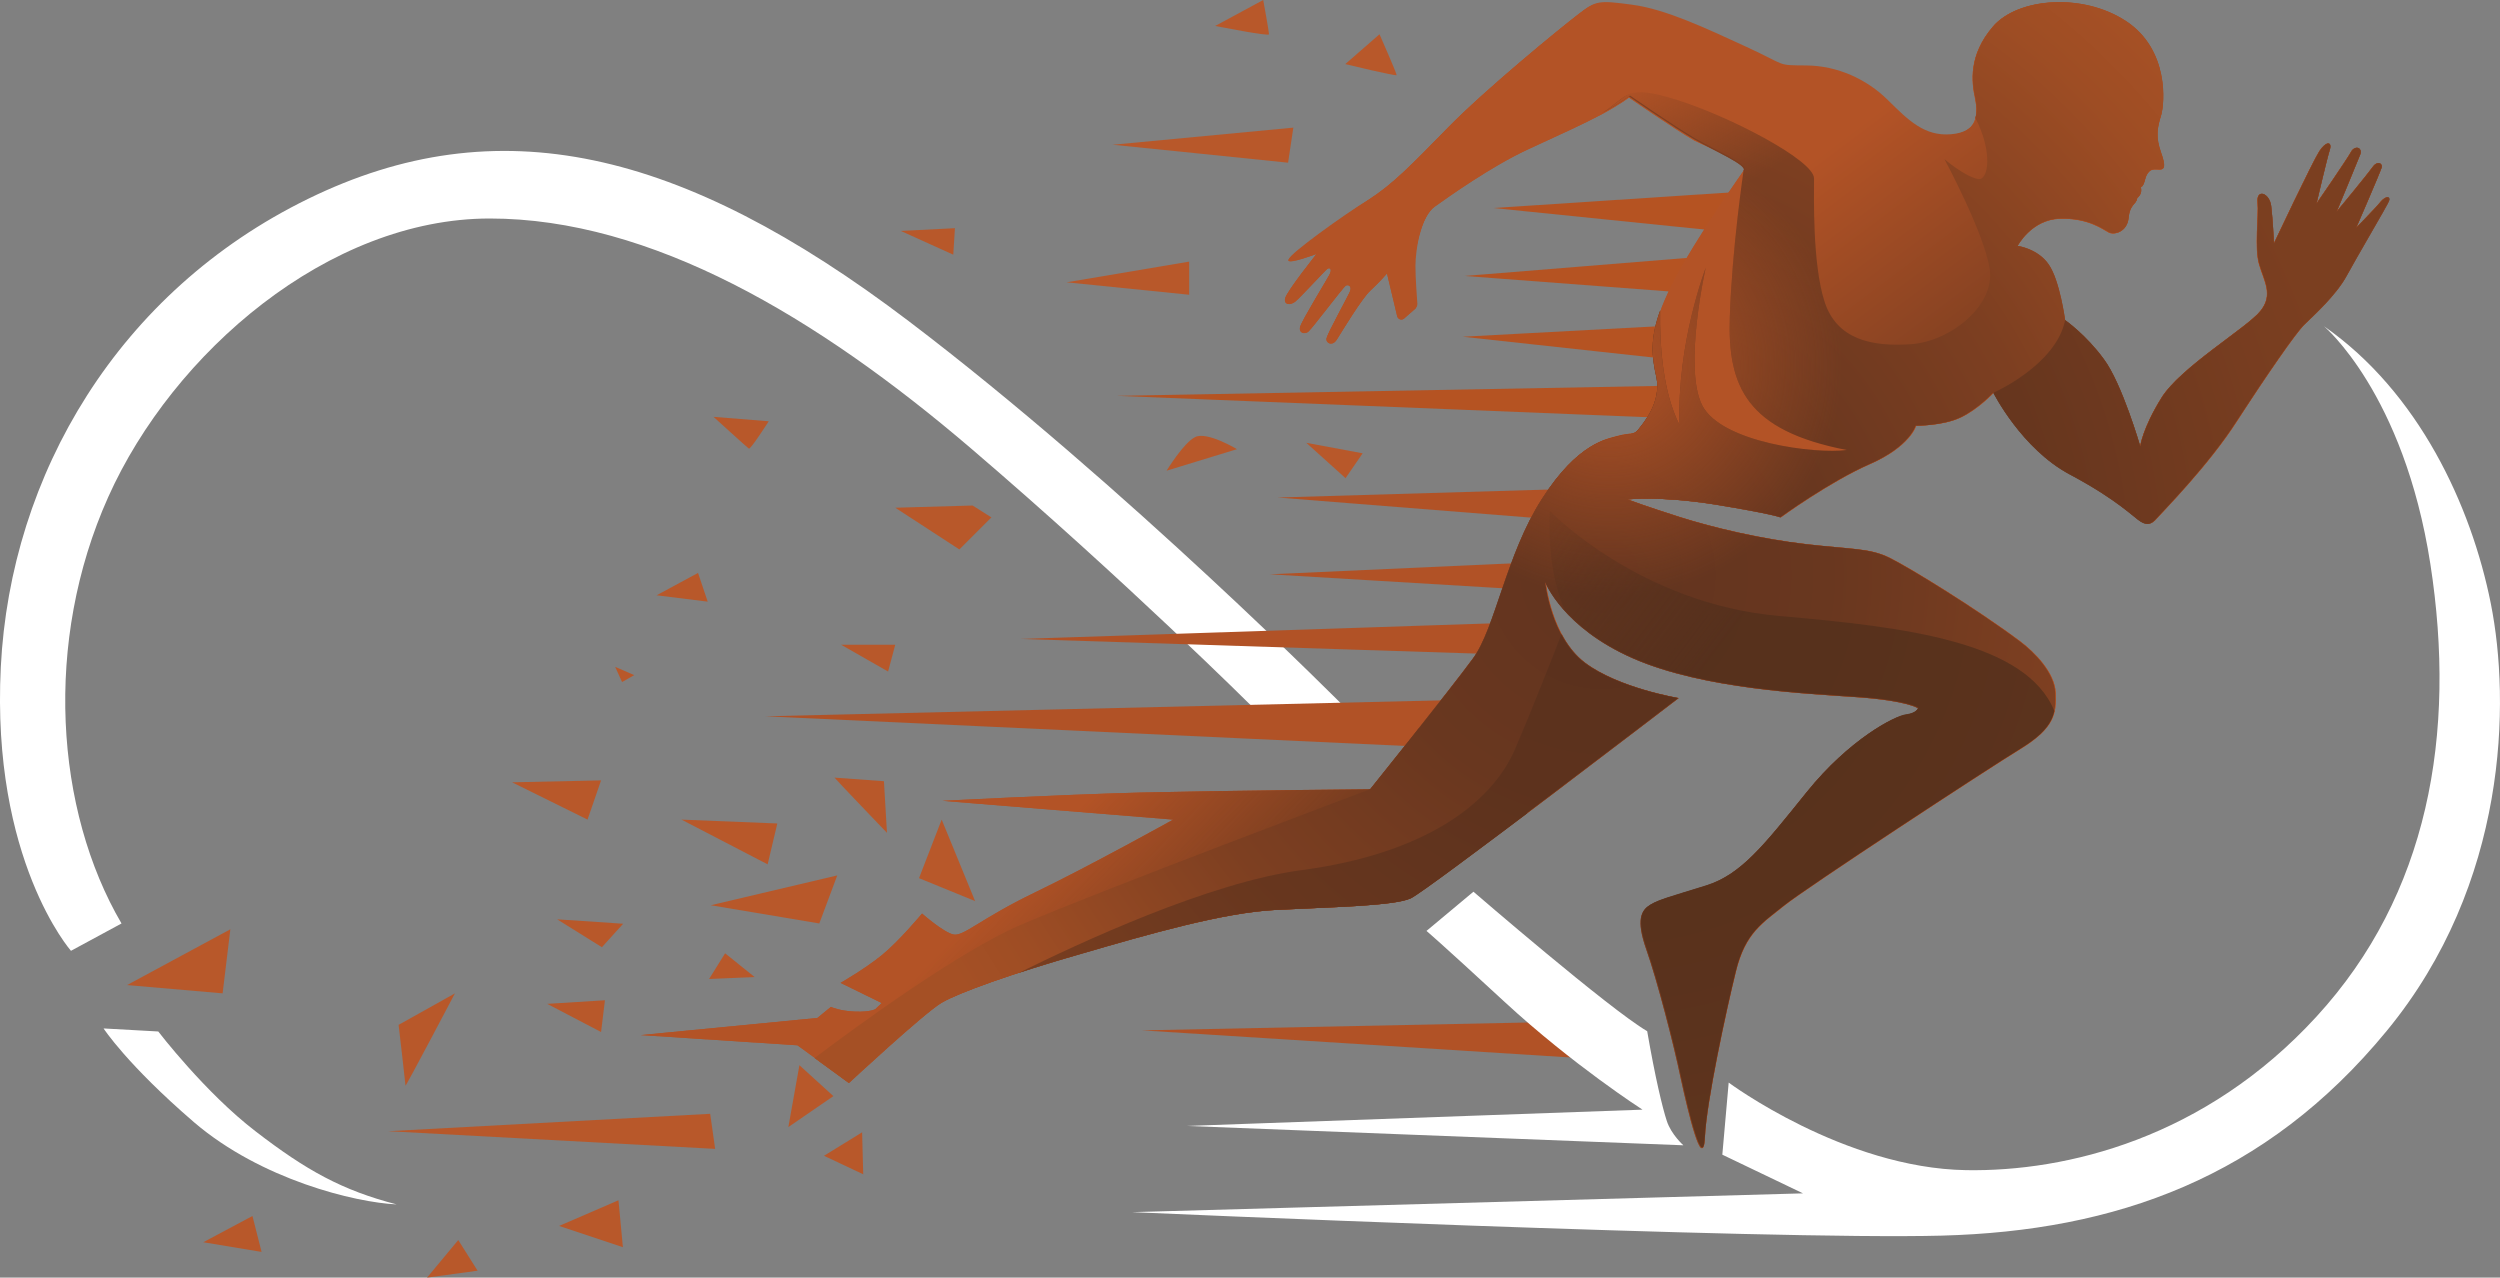 <?xml version="1.0" encoding="UTF-8"?>
<svg id="Livello_2" data-name="Livello 2" xmlns="http://www.w3.org/2000/svg" xmlns:xlink="http://www.w3.org/1999/xlink" viewBox="0 0 905.01 462.5">
  <rect x="0" y="0" width="905.01" height="462.5" fill="#808080" stroke="none"/>
  <defs>
    <style>
      .cls-1 {
        fill: #b8582a;
      }

      .cls-2 {
        fill: #b55322;
      }

      .cls-3 {
        fill: url(#Sfumatura_senza_nome_6);
      }

      .cls-3, .cls-4 {
        opacity: .8;
      }

      .cls-3, .cls-4, .cls-5 {
        isolation: isolate;
      }

      .cls-6 {
        fill: #b15226;
      }

      .cls-7 {
        fill: #b35326;
      }

      .cls-8 {
        fill: #fff;
      }

      .cls-4 {
        fill: url(#Sfumatura_senza_nome_6-2);
      }

      .cls-9 {
        fill: url(#Sfumatura_senza_nome);
      }

      .cls-5 {
        fill: #522f1c;
        opacity: .5;
      }

      .cls-10 {
        fill: url(#Sfumatura_senza_nome_7);
      }

      .cls-11 {
        fill: url(#Sfumatura_senza_nome_5);
      }

      .cls-12 {
        fill: url(#Sfumatura_senza_nome_3);
      }

      .cls-13 {
        fill: url(#Sfumatura_senza_nome_4);
      }
    </style>
    <radialGradient id="Sfumatura_senza_nome" data-name="Sfumatura senza nome" cx="579.81" cy="489.48" fx="579.81" fy="489.48" r="249.21" gradientTransform="translate(0 697.69) scale(1 -1)" gradientUnits="userSpaceOnUse">
      <stop offset="0" stop-color="#62341f"/>
      <stop offset="1" stop-color="#a55025"/>
    </radialGradient>
    <linearGradient id="Sfumatura_senza_nome_6" data-name="Sfumatura senza nome 6" x1="436.79" y1="320.39" x2="370.59" y2="384.29" gradientTransform="translate(0 697.69) scale(1 -1)" gradientUnits="userSpaceOnUse">
      <stop offset="0" stop-color="#522f1c"/>
      <stop offset="1" stop-color="#522f1c" stop-opacity="0"/>
    </linearGradient>
    <linearGradient id="Sfumatura_senza_nome_3" data-name="Sfumatura senza nome 3" x1="611.72" y1="606.41" x2="672.92" y2="524.81" gradientTransform="translate(0 697.69) scale(1 -1)" gradientUnits="userSpaceOnUse">
      <stop offset="0" stop-color="#b35326"/>
      <stop offset="1" stop-color="#7b3e21"/>
    </linearGradient>
    <radialGradient id="Sfumatura_senza_nome_4" data-name="Sfumatura senza nome 4" cx="579.81" cy="489.48" fx="579.81" fy="489.48" r="274.95" gradientTransform="translate(0 697.69) scale(1 -1)" gradientUnits="userSpaceOnUse">
      <stop offset="0" stop-color="#62341f"/>
      <stop offset=".3" stop-color="#69371f"/>
      <stop offset=".6" stop-color="#7d3f21"/>
      <stop offset=".9" stop-color="#9e4d24"/>
      <stop offset="1" stop-color="#a55025"/>
    </radialGradient>
    <radialGradient id="Sfumatura_senza_nome_5" data-name="Sfumatura senza nome 5" cx="582.89" cy="565.49" fx="582.89" fy="565.49" r="83.9" gradientTransform="translate(0 697.69) scale(1 -1)" gradientUnits="userSpaceOnUse">
      <stop offset="0" stop-color="#b35326"/>
      <stop offset=".5" stop-color="#b35326" stop-opacity=".5"/>
      <stop offset="1" stop-color="#b35326" stop-opacity="0"/>
    </radialGradient>
    <linearGradient id="Sfumatura_senza_nome_6-2" data-name="Sfumatura senza nome 6" x1="595.49" y1="427.79" x2="522.89" y2="482.69" xlink:href="#Sfumatura_senza_nome_6"/>
    <linearGradient id="Sfumatura_senza_nome_7" data-name="Sfumatura senza nome 7" x1="559.15" y1="653.66" x2="587.95" y2="605.16" gradientTransform="translate(0 697.69) scale(1 -1)" gradientUnits="userSpaceOnUse">
      <stop offset="0" stop-color="#b35326"/>
      <stop offset=".5" stop-color="#b35326" stop-opacity=".5"/>
      <stop offset="1" stop-color="#b35326" stop-opacity="0"/>
    </linearGradient>
  </defs>
  <g id="Layer_1" data-name="Layer 1">
    <g>
      <polyline class="cls-6" points="555.39 370.1 413.39 373 584.09 383.8"/>
      <path class="cls-8" d="M533.39,322.8s49.2,42.5,62.9,50.5c2.9,16.8,5.5,27.6,7.1,32.5s6,8.8,6,8.8l-179.7-7,164.9-5.9s-25.2-16.2-49.8-38.9c-24.6-22.7-28.4-25.8-28.4-25.8l17-14.2h0Z"/>
      <path class="cls-8" d="M453.59,256.1s-46-45.8-102-93.7-116-83.3-174.3-83.3S62.69,127.5,39.19,179.9s-19.2,113.4,4.8,154.4l-18.3,9.9S-3.21,311.3.29,241.5,42.99,105.5,111.49,72s134.9-18.4,217.4,44.2c78.3,59.4,158.9,140.8,158.9,140.8l-34.2-.9h0Z"/>
      <path class="cls-6" d="M509.99,270.1l-232.9-10.8,249.8-5.9,10.7-16.7-168.2-5.4,175.1-5.8,1.9-12.4-86.7-5.2,92.7-4.2,3.3-16.2-93.2-7.4,108.6-3.2s-19.4,33.2-21.2,39.2-7.7,23.9-11.4,28.5-9.2,12.6-11.5,15.1-15.4,13.6-15.4,13.6l-.9-2.8"/>
      <path class="cls-2" d="M598.19,151.1l-193.9-7.8,201.8-3.7-6-10-70.6-7.7,74.5-4,1.5-12.3-75.3-5.7,81.3-6.6,11.6-6-4.1-4-78.4-8,88.1-5.8s-.4,13.8-1.3,15.6c-1,1.8-7.7,12.5-8.6,14.2s-6.2,22.5-6.9,28.1-2.9,16.6-3.5,18-2.8,4.5-3.2,4.8-7,.9-7,.9h0Z"/>
      <polygon class="cls-1" points="386.09 102.2 430.49 106.7 430.49 94.7 386.09 102.2"/>
      <polygon class="cls-1" points="326.09 83.6 345.09 92.2 345.69 82.6 326.09 83.6"/>
      <path class="cls-1" d="M402.79,52.4c.4,0,63.5,6.5,63.5,6.5l1.9-12.7-65.4,6.2Z"/>
      <path class="cls-1" d="M486.99,23.2s18.5,4.5,18.6,4-6.2-14.8-6.2-14.8l-12.4,10.8h0Z"/>
      <path class="cls-1" d="M439.89,9.4c.3,0,19.5,3.9,19.5,3s-2.1-12.4-2.1-12.4l-17.4,9.4h0Z"/>
      <path class="cls-1" d="M422.29,170.4l25.5-7.8s-10.8-6.5-15.1-4.4-10.4,12.3-10.4,12.2h0Z"/>
      <polygon class="cls-1" points="472.89 160.3 487.09 173.1 493.29 164.1 472.89 160.3"/>
      <polygon class="cls-1" points="257.09 403.2 140.49 409.5 258.89 415.9 257.09 403.2"/>
      <path class="cls-1" d="M289.39,385.6c0,.2-4,22.4-4,22.4l16.3-11.2-12.3-11.2h0Z"/>
      <polygon class="cls-1" points="312.09 409.9 298.29 418.4 312.49 425.1 312.09 409.9"/>
      <polygon class="cls-1" points="262.49 345.1 256.69 354.4 273.19 353.7 262.49 345.1"/>
      <polygon class="cls-1" points="225.59 334.4 217.89 342.9 201.69 332.8 225.59 334.4"/>
      <polygon class="cls-1" points="218.99 362.1 217.59 373.6 198.09 363.4 218.99 362.1"/>
      <path class="cls-1" d="M164.69,359.6s-17.9,34-17.9,33.4-2.5-22-2.5-22l20.4-11.4h0Z"/>
      <polygon class="cls-1" points="257.29 327.7 296.59 334.3 303.09 316.9 257.29 327.7"/>
      <polygon class="cls-1" points="277.89 312.9 281.39 298.1 246.69 296.7 277.89 312.9"/>
      <polygon class="cls-1" points="217.59 282.5 212.69 296.7 185.39 283.2 217.59 282.5"/>
      <path class="cls-1" d="M302.09,281.5c.3.5,19,20,19,20l-1.1-18.7-17.9-1.3h0Z"/>
      <polygon class="cls-1" points="340.89 296.7 332.69 317.9 352.99 326.2 340.89 296.7"/>
      <polygon class="cls-1" points="223.89 434.5 225.49 451.5 202.39 443.8 223.89 434.5"/>
      <polygon class="cls-1" points="165.89 448.9 172.89 460 154.59 462.5 165.89 448.9"/>
      <polygon class="cls-1" points="91.39 440.2 94.69 453.2 73.59 449.7 91.39 440.2"/>
      <polygon class="cls-1" points="45.99 356.6 80.59 359.6 83.39 336.4 45.99 356.6"/>
      <polygon class="cls-1" points="324.09 233.4 321.49 243.1 304.49 233.4 324.09 233.4"/>
      <polygon class="cls-1" points="252.69 207.4 256.19 217.8 237.69 215.5 252.69 207.4"/>
      <polygon class="cls-1" points="222.69 241.4 229.59 244.4 225.19 246.9 222.69 241.4"/>
      <polygon class="cls-1" points="324.09 183.8 347.29 198.9 358.89 187.3 352.09 183 324.09 183.8"/>
      <path class="cls-1" d="M278.29,152.5s-6.6,10.3-7.2,9.9-12.8-11.5-12.8-11.5l20,1.6h0Z"/>
      <path class="cls-8" d="M625.79,391.9l-2.3,26.1,29.2,14-242.9,6.8s230.5,10.2,293.2,8.5,117.2-20.8,161-74.1c43.9-53.3,44.8-119.1,37.7-154.7s-26.2-76.6-60.4-100.4c0,0,28.9,24.2,38.5,86,9.6,61.8-.8,119.9-41.2,163.9-40.4,44.1-90.6,56.2-126.8,55.6-44.3-.7-86-31.7-86-31.7h0Z"/>
      <path class="cls-8" d="M37.49,372.3l19.8,1.1s17,22.2,35.3,36.2c18.3,14.1,31.3,21.3,51,26.4-15.1-.7-49.1-9-73.3-29.7-24.3-20.9-32.8-34-32.8-34h0Z"/>
      <g>
        <path class="cls-7" d="M631.49,61.4s-17.5,24.6-26,41.2c-8.5,16.6-7.7,24.4-5.7,33.7,2,9.2-5,17-6.6,19.1s-3.2,1.2-7.2,2.3-14.5,2.3-27.6,22.7-16.8,46.6-25,57.8-37.3,47.5-37.3,47.5c0,0-53.5.5-83.3,1.2-29.8.8-71.6,3-71.6,3l83.5,6.8s-30,16.7-49.9,26.3-25.9,16-29.6,15.3c-3.7-.8-11.4-7.6-11.4-7.6,0,0-8.3,10-14.6,15.1s-14.9,10-14.9,10l14.9,7.3-2.3,2.2s-1.7,1.1-7.3.9-8.8-1.7-8.8-1.7l-4.9,4-63.9,6.2,56.7,3.7,18.7,13.6s27.2-25.3,33.5-29,25.4-10.5,50.3-17.7c24.9-7.2,51.6-14.9,70.5-15.9s43-1.4,49-4.2c6-2.8,97-72.5,97-72.5,0,0-21.7-3.6-33.9-12.8-12.2-9.2-14.2-29.1-14.2-29.1,0,0,6.3,16.4,31.9,27.6,25.7,11.2,63.1,12.7,81.2,14s21.8,4,21.8,4c0,0-.5,1.9-4.5,2.4s-20.4,8.9-35.8,28c-15.4,19.1-23.7,29.9-36.5,33.9s-16.9,5-20.1,6.9c-3.2,1.9-5.3,5.1-1.4,16.2,3.8,11,9.8,33.9,12.4,46.4s8,34.4,8.6,21.5c.6-12.8,7.7-45.7,11.2-59.9,3.5-14.2,9.8-17.7,17.6-24s73.1-49.1,85.5-56.7,13-13,12.7-20.3-7.6-14.7-12.8-18.6c-15.9-11.9-40.2-26.8-47.3-30.3s-13.5-3-30-4.9-33.8-6-45.8-9.8-19-6.4-19-6.4c0,0,11.5-1.4,32.1,1.9,20.6,3.4,23.3,4.6,23.3,4.6,0,0,17.7-12.9,32.3-19.3,14.6-6.4,16.7-13.9,16.7-13.9,0,0,9.7.1,16.2-3s11.9-9,11.9-9c0,0,10.2,20.3,27.7,29.6s23.4,15.8,25.7,17.1c2.3,1.4,3.9.9,5.6-1.1s18.8-19.2,29.2-35.5c10.5-16.3,21.2-31.7,24.2-34.7,3.1-3,11.4-10.5,15.2-17.5,3.8-7,14.8-25.6,15.4-27.2s-1-2.1-3.2.5-8.7,9.2-8.7,9.2c0,0,8.8-20.3,9.2-21.8s-1.6-2.6-3.4,0-12.9,16-12.9,16c0,0,7.5-18,8.5-20.6s-1.9-3.6-3.3-1-12.5,18.7-12.5,18.7c0,0,3.8-16.3,4.8-19.4s-1.3-3.4-3.8.5-16.4,33.3-16.4,33.3c0,0-.4-8.7-1-13.5s-5.4-6.4-4.9-1.4-1.2,16.4.6,22.5,5.2,11,.4,16.9c-4.8,6-28.9,20.3-35.8,31.4s-7.7,17.6-7.7,17.6c0,0-6.6-22.8-13.2-31.6-6.5-8.9-14-14.1-14-14.1,0,0-1.9-14.3-5.9-20.1-3.9-5.8-11.3-6.8-11.3-6.8,0,0,5-9.6,15.4-9.9s15.7,4,17.7,5,6.6-.2,7.1-5.3,2.8-4.7,3.1-7.1c1.4-1.2,1.7-2.6,1.3-3.9,1.6-.9,1.2-3.2,2.5-5.1s2.8-1.4,4.4-1.4,2.3-.9.4-6.2c-1.9-5.4-1.4-8.7,0-13.2s3-24-12.7-34.3-39.2-8.4-48.1,2-7.7,20.1-6.4,26c1.2,5.9.8,12.4-9,13.2-9.7.8-15.5-5.1-23-12.5s-18.1-12.3-29.3-12.4-6.7.2-21.7-6.7c-15-6.9-29.4-13.7-41.5-15.3-12-1.6-13-1.5-19.1,3.2-6.2,4.7-33.7,27.2-47.3,41.1s-20.1,20.6-29,26.3c-8.8,5.7-28.7,20-28.7,21.6s10.3-2.3,10.3-2.3c0,0-11.1,13.9-11.5,16.2s1.9,2.5,3.7,1.1c1.7-1.4,10.4-10.8,11.4-11.7s2-.2,1.1,1.7-10.4,17.3-10.8,19.3c-.4,2.1,1.7,2.6,3,1.6s12.7-16.2,13.6-16.7,2.4.2,1.4,2.4-8,14.9-8.4,16.7c-.3,1.8,2.2,2.9,3.7.5s9.1-15,12.2-17.8,6-6.2,6-6.2l3.7,15.5c.3,1.1,1.6,1.6,2.5.8l4-3.5c.4-.3.5-.8.5-1.2-.2-2.4-.7-9.7-.7-13.7,0-7,2.4-18.6,7.3-22.1s20.5-14.6,33.7-20.7c13.2-6.1,19.9-9.1,26.7-12.7,6.7-3.6,9.9-6.1,9.9-6.1,0,0,16.3,11.3,23.7,15.6,7.6,3.5,19.4,8.5,18.1,10.5h0Z"/>
        <path class="cls-9" d="M861.69,73.2c-2.2,2.6-8.7,9.2-8.7,9.2,0,0,8.8-20.3,9.2-21.8s-1.6-2.6-3.4,0-12.9,16-12.9,16c0,0,7.5-18,8.5-20.6s-1.9-3.6-3.3-1-12.5,18.7-12.5,18.7c0,0,3.8-16.3,4.8-19.4s-1.3-3.4-3.8.5-16.4,33.3-16.4,33.3c0,0-.4-8.7-1-13.5s-5.4-6.4-4.9-1.4-1.2,16.4.6,22.5,5.2,11,.4,16.9c-4.8,6-28.9,20.3-35.8,31.4s-7.7,17.6-7.7,17.6c0,0-6.6-22.8-13.2-31.6-6.5-8.9-14-14.1-14-14.1,0,0-1.9-14.3-5.9-20.1-3.9-5.8-11.3-6.8-11.3-6.8,0,0,5-9.6,15.4-9.9s15.7,4,17.7,5,6.6-.2,7.1-5.3,2.8-4.7,3.1-7.1c1.4-1.2,1.7-2.6,1.3-3.9,1.6-.9,1.2-3.2,2.5-5.1s2.8-1.4,4.4-1.4,2.3-.9.4-6.2c-1.9-5.4-1.4-8.7,0-13.2s3-24-12.7-34.3-39.2-8.4-48.1,2-7.7,20.1-6.4,26c.5,2.4.7,4.9,0,7.1,6.4,12.3,4.8,22.9.9,22.1-4.9-1-12.1-7.2-12.1-7.2,0,0,14.4,26.7,16.4,39.8s-14.1,26.2-28.5,27.2-26.9-1.8-31.3-15.4c-4.4-13.6-3.8-38-3.8-44.6s-30.8-22.6-49.8-28.5-17.2-1.2-27.1,4.9c6.7-3.6,9.9-6.1,9.9-6.1,0,0,16.3,11.3,23.7,15.6,7.4,4.2,19.2,9.3,17.8,11.2,0,0-4.2,28-5,53.2-.8,25.1,6.2,41,42.3,48-11,1.5-45.4-2.6-52.3-16.2-6.9-13.6,1.3-49.8,1.3-49.8,0,0-10.5,27.2-9.5,56.9-6-11.8-7.2-28.4-7-41.4-3.8,10.4-3,16.9-1.4,24.1,2,9.2-5,17-6.6,19.1s-3.2,1.2-7.2,2.3-14.5,2.3-27.6,22.7-16.8,46.6-25,57.8-37.2,47.3-37.2,47.3c0,0-98.2,36.9-126.7,49.2-22.2,9.6-59.2,36.6-74.4,48.1l12.3,9s27.2-25.3,33.5-29,25.4-10.5,50.3-17.7c24.9-7.2,51.6-14.9,70.5-15.9,19-1,43-1.4,49-4.2,6-2.8,97-72.5,97-72.5,0,0-21.7-3.6-33.9-12.8-12.2-9.2-14.2-29.1-14.2-29.1,0,0,6.3,16.4,31.9,27.6,25.7,11.2,63.1,12.7,81.2,14,18.1,1.3,21.8,4,21.8,4,0,0-.5,1.9-4.5,2.4s-20.4,8.9-35.8,28c-15.4,19.1-23.7,29.9-36.5,33.9s-16.9,5-20.1,6.9c-3.2,1.9-5.3,5.1-1.4,16.2s9.8,33.9,12.4,46.4c2.7,12.6,8,34.4,8.6,21.5.6-12.8,7.7-45.7,11.2-59.9,3.5-14.2,9.8-17.7,17.6-24s73.1-49.1,85.5-56.7,13-13,12.7-20.3-7.6-14.7-12.8-18.6c-15.9-11.9-40.2-26.8-47.3-30.3s-13.5-3-30-4.9-33.8-6-45.8-9.8-19-6.4-19-6.4c0,0,11.5-1.4,32.1,1.9,20.6,3.4,23.3,4.6,23.3,4.6,0,0,17.7-12.9,32.3-19.3,14.6-6.4,16.7-13.9,16.7-13.9,0,0,9.7.1,16.2-3s11.9-9,11.9-9c0,0,10.2,20.3,27.7,29.6s23.4,15.8,25.7,17.1c2.3,1.4,3.9.9,5.6-1.1s18.8-19.2,29.2-35.5c10.5-16.3,21.2-31.7,24.2-34.7,3.1-3,11.4-10.5,15.2-17.5,3.8-7,14.8-25.6,15.4-27.2s-.8-2.2-3,.4h.1Z"/>
        <path class="cls-5" d="M461.69,329.4c19-1,43-1.4,49-4.2,6-2.8,97-72.5,97-72.5,0,0-21.7-3.6-33.9-12.8-3.7-2.8-6.4-6.5-8.5-10.4-3.2,8.2-10.4,26.7-16.8,41.6-8.5,19.8-32.8,38-77.4,43.9-33.3,4.4-80.5,26.4-102.3,37.2,6.7-2.2,14.2-4.5,22.3-6.8,24.9-7.3,51.6-15,70.6-16h0Z"/>
        <path class="cls-5" d="M645.89,327.7c7.8-6.3,73.1-49.1,85.5-56.7,8.4-5.1,11.3-9.2,12.3-13.6-10.2-25-53.3-30.4-99.5-34.4-50.8-4.4-83.1-38-83.1-38,0,0-1.7,18.9,5.2,35.7,4.8,5.4,12.7,12.1,25.2,17.5,25.7,11.2,63.1,12.7,81.2,14,18.1,1.3,21.8,4,21.8,4,0,0-.5,1.9-4.5,2.4s-20.4,8.9-35.8,28c-15.4,19.1-23.7,29.9-36.5,33.9s-16.9,5-20.1,6.9c-3.2,1.9-5.3,5.1-1.4,16.2s9.8,33.9,12.4,46.4c2.7,12.6,8,34.4,8.6,21.5.6-12.8,7.7-45.7,11.2-59.9,3.4-14.1,9.7-17.6,17.5-23.9h0Z"/>
        <path class="cls-5" d="M834.29,117.4c3.1-3,11.4-10.5,15.2-17.5,3.8-7,14.8-25.6,15.4-27.2s-1-2.1-3.2.5-8.7,9.2-8.7,9.2c0,0,8.8-20.3,9.2-21.8s-1.6-2.6-3.4,0-12.9,16-12.9,16c0,0,7.5-18,8.5-20.6s-1.9-3.6-3.3-1-12.5,18.7-12.5,18.7c0,0,3.8-16.3,4.8-19.4s-1.3-3.4-3.8.5-16.4,33.3-16.4,33.3c0,0-.4-8.7-1-13.5s-5.4-6.4-4.9-1.4-1.2,16.4.6,22.5,5.2,11,.4,16.9c-4.8,6-28.9,20.3-35.8,31.4s-7.7,17.6-7.7,17.6c0,0-6.6-22.8-13.2-31.6-6.5-8.9-14-14.1-14-14.1-3.3,16.3-26,26.3-26,26.3,0,0,10.2,20.3,27.7,29.6,17.5,9.3,23.4,15.8,25.7,17.1,2.3,1.4,3.9.9,5.6-1.1s18.8-19.2,29.2-35.5c10.7-16.4,21.3-31.9,24.5-34.9h0Z"/>
      </g>
      <g>
        <path class="cls-7" d="M631.49,61.4s-17.5,24.6-26,41.2c-8.5,16.6-7.7,24.4-5.7,33.7,2,9.2-5,17-6.6,19.1s-3.2,1.2-7.2,2.3-14.5,2.3-27.6,22.7-16.8,46.6-25,57.8-37.3,47.5-37.3,47.5c0,0-53.5.5-83.3,1.2-29.8.8-71.6,3-71.6,3l83.5,6.8s-30,16.7-49.9,26.3-25.9,16-29.6,15.3c-3.7-.8-11.4-7.6-11.4-7.6,0,0-8.3,10-14.6,15.1s-14.9,10-14.9,10l14.9,7.3-2.3,2.2s-1.7,1.1-7.3.9-8.8-1.7-8.8-1.7l-4.9,4-63.9,6.2,56.7,3.7,18.7,13.6s27.2-25.3,33.5-29,25.4-10.5,50.3-17.7c24.9-7.2,51.6-14.9,70.5-15.9s43-1.4,49-4.2c6-2.8,97-72.5,97-72.5,0,0-21.7-3.6-33.9-12.8-12.2-9.2-14.2-29.1-14.2-29.1,0,0,6.3,16.4,31.9,27.6,25.7,11.2,63.1,12.7,81.2,14s21.8,4,21.8,4c0,0-.5,1.9-4.5,2.4s-20.4,8.9-35.8,28c-15.4,19.1-23.7,29.9-36.5,33.9s-16.9,5-20.1,6.9c-3.2,1.9-5.3,5.1-1.4,16.2,3.8,11,9.8,33.9,12.4,46.4s8,34.4,8.6,21.5c.6-12.8,7.7-45.7,11.2-59.9,3.5-14.2,9.8-17.7,17.6-24s73.1-49.1,85.5-56.7,13-13,12.7-20.3-7.6-14.7-12.8-18.6c-15.9-11.9-40.2-26.8-47.3-30.3s-13.5-3-30-4.9-33.8-6-45.8-9.8-19-6.4-19-6.4c0,0,11.5-1.4,32.1,1.9,20.6,3.4,23.3,4.6,23.3,4.6,0,0,17.7-12.9,32.3-19.3,14.6-6.4,16.7-13.9,16.7-13.9,0,0,9.7.1,16.2-3s11.9-9,11.9-9c0,0,10.2,20.3,27.7,29.6s23.4,15.8,25.7,17.1c2.3,1.4,3.9.9,5.6-1.1s18.8-19.2,29.2-35.5c10.5-16.3,21.2-31.7,24.2-34.7,3.1-3,11.4-10.5,15.2-17.5,3.8-7,14.8-25.6,15.4-27.2s-1-2.1-3.2.5-8.7,9.2-8.7,9.2c0,0,8.8-20.3,9.2-21.8s-1.6-2.6-3.4,0-12.9,16-12.9,16c0,0,7.5-18,8.5-20.6s-1.9-3.6-3.3-1-12.5,18.7-12.5,18.7c0,0,3.8-16.3,4.8-19.4s-1.3-3.4-3.8.5-16.4,33.3-16.4,33.3c0,0-.4-8.7-1-13.5s-5.4-6.4-4.9-1.4-1.2,16.4.6,22.5,5.2,11,.4,16.9c-4.8,6-28.9,20.3-35.8,31.4s-7.7,17.6-7.7,17.6c0,0-6.6-22.8-13.2-31.6-6.5-8.9-14-14.1-14-14.1,0,0-1.9-14.3-5.9-20.1-3.9-5.8-11.3-6.8-11.3-6.8,0,0,5-9.6,15.4-9.9s15.7,4,17.7,5,6.6-.2,7.1-5.3,2.8-4.7,3.1-7.1c1.4-1.2,1.7-2.6,1.3-3.9,1.6-.9,1.2-3.2,2.5-5.1s2.8-1.4,4.4-1.4,2.3-.9.4-6.2c-1.9-5.4-1.4-8.7,0-13.2s3-24-12.7-34.3-39.2-8.4-48.1,2-7.7,20.1-6.4,26c1.2,5.9.8,12.4-9,13.2-9.7.8-15.5-5.1-23-12.5s-18.1-12.3-29.3-12.4-6.7.2-21.7-6.7c-15-6.9-29.4-13.7-41.5-15.3-12-1.6-13-1.5-19.1,3.2-6.2,4.7-33.7,27.2-47.3,41.1s-20.1,20.6-29,26.3c-8.8,5.7-28.7,20-28.7,21.6s10.3-2.3,10.3-2.3c0,0-11.1,13.9-11.5,16.2s1.9,2.5,3.7,1.1c1.7-1.4,10.4-10.8,11.4-11.7s2-.2,1.1,1.7-10.4,17.3-10.8,19.3c-.4,2.1,1.7,2.6,3,1.6s12.7-16.2,13.6-16.7,2.4.2,1.4,2.4-8,14.9-8.4,16.7c-.3,1.8,2.2,2.9,3.7.5s9.1-15,12.2-17.8,6-6.2,6-6.2l3.7,15.5c.3,1.1,1.6,1.6,2.5.8l4-3.5c.4-.3.5-.8.5-1.2-.2-2.4-.7-9.7-.7-13.7,0-7,2.4-18.6,7.3-22.1s20.5-14.6,33.7-20.7c13.2-6.1,19.9-9.1,26.7-12.7,6.7-3.6,9.9-6.1,9.9-6.1,0,0,16.3,11.3,23.7,15.6,7.6,3.5,19.4,8.5,18.1,10.5h0Z"/>
        <path class="cls-3" d="M513.59,263.7c-9,11.5-17.5,22-17.5,22,0,0-53.5.5-83.3,1.2-29.8.8-71.6,3-71.6,3l83.5,6.8s-30,16.7-49.9,26.3-25.9,16-29.6,15.3-11.4-7.6-11.4-7.6c0,0-8.3,10-14.6,15.1s-14.9,10-14.9,10l14.9,7.3-2.3,2.2s-1.7,1.1-7.3.9c-5.6-.3-8.8-1.7-8.8-1.7l-4.9,4-63.9,6.2,56.7,3.7,18.7,13.6s27.2-25.3,33.5-29,25.4-10.5,50.3-17.7c24.9-7.2,51.6-14.9,70.5-15.9,19-1,43-1.4,49-4.2,2.7-1.2,21.7-15.4,42.2-30.8-7.6-8.2-24.8-20.9-39.3-30.7h0Z"/>
        <path class="cls-12" d="M466.69,93.7c0,1.6,10.3-2.3,10.3-2.3,0,0-11.1,13.9-11.5,16.2s1.9,2.5,3.7,1.1,10.4-10.8,11.4-11.7,2-.2,1.1,1.7-10.4,17.2-10.8,19.2,1.7,2.6,3,1.6,12.7-16.2,13.6-16.7,2.4.2,1.4,2.4-8,14.9-8.4,16.7,2.2,2.9,3.7.5,9.1-15,12.2-17.8,6-6.2,6-6.2l3.7,15.5c.3,1.1,1.6,1.6,2.5.8l4-3.5c.4-.3.5-.8.5-1.2-.2-2.4-.7-9.7-.7-13.7,0-7,2.4-18.6,7.3-22.1s20.5-14.6,33.7-20.7,19.9-9.1,26.7-12.7c6.7-3.6,9.9-6.1,9.9-6.1,0,0,16.3,11.3,23.7,15.6,2,1.2,4.4,2.4,6.8,3.6,15.6.5,27.1,6.5,27.1,18.5s10.8,70,22.3,73.1,51.2-14.5,55.4-24.8.4-36.8,0-43.7,3.8-6.7,4.6-25.1c.5-13.1-4.6-26.5-12.9-35.3-3.6,7.6-2.7,14.3-1.7,18.8,1.2,5.9.8,12.4-9,13.2-9.7.8-15.5-5.1-23-12.5s-18.1-12.3-29.3-12.4-6.7.2-21.7-6.7c-15-6.9-29.4-13.7-41.5-15.3-12-1.6-13-1.5-19.1,3.2-6.2,4.7-33.7,27.2-47.3,41.1s-20.1,20.6-29,26.3c-8.9,5.4-28.7,19.7-28.7,21.4h0Z"/>
        <path class="cls-13" d="M861.69,73.2c-2.2,2.6-8.7,9.2-8.7,9.2,0,0,8.8-20.3,9.2-21.8s-1.6-2.6-3.4,0-12.9,16-12.9,16c0,0,7.5-18,8.5-20.6s-1.9-3.6-3.3-1-12.5,18.7-12.5,18.7c0,0,3.8-16.3,4.8-19.4s-1.3-3.4-3.8.5-16.4,33.3-16.4,33.3c0,0-.4-8.7-1-13.5s-5.4-6.4-4.9-1.4-1.2,16.4.6,22.5,5.2,11,.4,16.9c-4.8,6-28.9,20.3-35.8,31.4s-7.7,17.6-7.7,17.6c0,0-6.6-22.8-13.2-31.6-6.5-8.9-14-14.1-14-14.1,0,0-1.9-14.3-5.9-20.1-3.9-5.8-11.3-6.8-11.3-6.8,0,0,5-9.6,15.4-9.9s15.7,4,17.7,5,6.6-.2,7.1-5.3,2.8-4.7,3.1-7.1c1.4-1.2,1.7-2.6,1.3-3.9,1.6-.9,1.2-3.2,2.5-5.1s2.8-1.4,4.4-1.4,2.3-.9.4-6.2c-1.9-5.4-1.4-8.7,0-13.2s3-24-12.7-34.3-39.2-8.4-48.1,2-7.7,20.1-6.4,26c.5,2.4.7,4.9,0,7.1,6.4,12.3,4.8,22.9.9,22.1-4.9-1-12.1-7.2-12.1-7.2,0,0,14.4,26.7,16.4,39.8s-14.1,26.2-28.5,27.2-26.9-1.8-31.3-15.4c-4.4-13.6-3.8-38-3.8-44.6s-30.8-22.6-49.8-28.5-17.2-1.2-27.1,4.9c6.7-3.6,9.9-6.1,9.9-6.1,0,0,16.3,11.3,23.7,15.6,7.4,4.2,19.2,9.3,17.8,11.2,0,0-4.2,28-5,53.2-.8,25.1,6.2,41,42.3,48-11,1.5-45.4-2.6-52.3-16.2-6.9-13.6,1.3-49.8,1.3-49.8,0,0-10.5,27.2-9.5,56.9-6-11.8-7.2-28.4-7-41.4-3.8,10.4-3,16.9-1.4,24.1,2,9.2-5,17-6.6,19.1s-3.2,1.2-7.2,2.3-14.5,2.3-27.6,22.7-16.8,46.6-25,57.8-37.2,47.3-37.2,47.3c0,0-98.2,36.9-126.7,49.2-22.2,9.6-59.2,36.6-74.4,48.1l12.3,9s27.2-25.3,33.5-29,25.4-10.5,50.3-17.7c24.9-7.2,51.6-14.9,70.5-15.9,19-1,43-1.4,49-4.2,6-2.8,97-72.5,97-72.5,0,0-21.7-3.6-33.9-12.8-12.2-9.2-14.2-29.1-14.2-29.1,0,0,6.3,16.4,31.9,27.6,25.7,11.2,63.1,12.7,81.2,14,18.1,1.3,21.8,4,21.8,4,0,0-.5,1.9-4.5,2.4s-20.4,8.9-35.8,28c-15.4,19.1-23.7,29.9-36.5,33.9s-16.9,5-20.1,6.9c-3.2,1.9-5.3,5.1-1.4,16.2s9.8,33.9,12.4,46.4c2.7,12.6,8,34.4,8.6,21.5.6-12.8,7.7-45.7,11.2-59.9,3.5-14.2,9.8-17.7,17.6-24s73.1-49.1,85.5-56.7,13-13,12.7-20.3-7.6-14.7-12.8-18.6c-15.9-11.9-40.2-26.8-47.3-30.3s-13.5-3-30-4.9-33.8-6-45.8-9.8-19-6.4-19-6.4c0,0,11.5-1.4,32.1,1.9,20.6,3.4,23.3,4.6,23.3,4.6,0,0,17.7-12.9,32.3-19.3,14.6-6.4,16.7-13.9,16.7-13.9,0,0,9.7.1,16.2-3s11.9-9,11.9-9c0,0,10.2,20.3,27.7,29.6s23.4,15.8,25.7,17.1c2.3,1.4,3.9.9,5.6-1.1s18.8-19.2,29.2-35.5c10.5-16.3,21.2-31.7,24.2-34.7,3.1-3,11.4-10.5,15.2-17.5,3.8-7,14.8-25.6,15.4-27.2s-.8-2.2-3,.4h.1Z"/>
        <path class="cls-11" d="M861.69,73.2c-2.2,2.6-8.7,9.2-8.7,9.2,0,0,8.8-20.3,9.2-21.8s-1.6-2.6-3.4,0-12.9,16-12.9,16c0,0,7.5-18,8.5-20.6s-1.9-3.6-3.3-1-12.5,18.7-12.5,18.7c0,0,3.8-16.3,4.8-19.4s-1.3-3.4-3.8.5-16.4,33.3-16.4,33.3c0,0-.4-8.7-1-13.5s-5.4-6.4-4.9-1.4-1.2,16.4.6,22.5,5.2,11,.4,16.9c-4.8,6-28.9,20.3-35.8,31.4s-7.7,17.6-7.7,17.6c0,0-6.6-22.8-13.2-31.6-6.5-8.9-14-14.1-14-14.1,0,0-1.9-14.3-5.9-20.1-3.9-5.8-11.3-6.8-11.3-6.8,0,0,5-9.6,15.4-9.9s15.7,4,17.7,5,6.6-.2,7.1-5.3,2.8-4.7,3.1-7.1c1.4-1.2,1.7-2.6,1.3-3.9,1.6-.9,1.2-3.2,2.5-5.1s2.8-1.4,4.4-1.4,2.3-.9.4-6.2c-1.9-5.4-1.4-8.7,0-13.2s3-24-12.7-34.3-39.2-8.4-48.1,2-7.7,20.1-6.4,26c.5,2.4.7,4.9,0,7.1,6.4,12.3,4.8,22.9.9,22.1-4.9-1-12.1-7.2-12.1-7.2,0,0,14.4,26.7,16.4,39.8s-14.1,26.2-28.5,27.2-26.9-1.8-31.3-15.4c-4.4-13.6-3.8-38-3.8-44.6s-30.8-22.6-49.8-28.5-17.2-1.2-27.1,4.9c6.7-3.6,9.9-6.1,9.9-6.1,0,0,16.3,11.3,23.7,15.6,7.4,4.2,19.2,9.3,17.8,11.2,0,0-4.2,28-5,53.2-.8,25.1,6.2,41,42.3,48-11,1.5-45.4-2.6-52.3-16.2-6.9-13.6,1.3-49.8,1.3-49.8,0,0-10.5,27.2-9.5,56.9-6-11.8-7.2-28.4-7-41.4-3.8,10.4-3,16.9-1.4,24.1,2,9.2-5,17-6.6,19.1s-3.2,1.2-7.2,2.3-14.5,2.3-27.6,22.7-16.8,46.6-25,57.8-37.2,47.3-37.2,47.3c0,0-98.2,36.9-126.7,49.2-22.2,9.6-59.2,36.6-74.4,48.1l12.3,9s27.2-25.3,33.5-29,25.4-10.5,50.3-17.7c24.9-7.2,51.6-14.9,70.5-15.9,19-1,43-1.4,49-4.2,6-2.8,97-72.5,97-72.5,0,0-21.7-3.6-33.9-12.8-12.2-9.2-14.2-29.1-14.2-29.1,0,0,6.3,16.4,31.9,27.6,25.7,11.2,63.1,12.7,81.2,14,18.1,1.3,21.8,4,21.8,4,0,0-.5,1.9-4.5,2.4s-20.4,8.9-35.8,28c-15.4,19.1-23.7,29.9-36.5,33.9s-16.9,5-20.1,6.9c-3.2,1.9-5.3,5.1-1.4,16.2s9.8,33.9,12.4,46.4c2.7,12.6,8,34.4,8.6,21.5.6-12.8,7.7-45.7,11.2-59.9,3.5-14.2,9.8-17.7,17.6-24s73.1-49.1,85.5-56.7,13-13,12.7-20.3-7.6-14.7-12.8-18.6c-15.9-11.9-40.2-26.8-47.3-30.3s-13.5-3-30-4.9-33.8-6-45.8-9.8-19-6.4-19-6.4c0,0,11.5-1.4,32.1,1.9,20.6,3.4,23.3,4.6,23.3,4.6,0,0,17.7-12.9,32.3-19.3,14.6-6.4,16.7-13.9,16.7-13.9,0,0,9.7.1,16.2-3s11.9-9,11.9-9c0,0,10.2,20.3,27.7,29.6s23.4,15.8,25.7,17.1c2.3,1.4,3.9.9,5.6-1.1s18.8-19.2,29.2-35.5c10.5-16.3,21.2-31.7,24.2-34.7,3.1-3,11.4-10.5,15.2-17.5,3.8-7,14.8-25.6,15.4-27.2s-.8-2.2-3,.4h.1Z"/>
        <path class="cls-5" d="M461.69,329.4c19-1,43-1.4,49-4.2,6-2.8,97-72.5,97-72.5,0,0-21.7-3.6-33.9-12.8-3.7-2.8-6.4-6.5-8.5-10.4-3.2,8.2-10.4,26.7-16.8,41.6-8.5,19.8-32.8,38-77.4,43.9-33.3,4.4-80.5,26.4-102.3,37.2,6.7-2.2,14.2-4.5,22.3-6.8,24.9-7.3,51.6-15,70.6-16h0Z"/>
        <path class="cls-4" d="M645.89,327.7c7.8-6.3,73.1-49.1,85.5-56.7,8.4-5.1,11.3-9.2,12.3-13.6-10.2-25-53.3-30.4-99.5-34.4-50.8-4.4-83.1-38-83.1-38,0,0-1.7,18.9,5.2,35.7,4.8,5.4,12.7,12.1,25.2,17.5,25.7,11.2,63.1,12.7,81.2,14,18.1,1.3,21.8,4,21.8,4,0,0-.5,1.9-4.5,2.4s-20.4,8.9-35.8,28c-15.4,19.1-23.7,29.9-36.5,33.9s-16.9,5-20.1,6.9c-3.2,1.9-5.3,5.1-1.4,16.2s9.8,33.9,12.4,46.4c2.7,12.6,8,34.4,8.6,21.5.6-12.8,7.7-45.7,11.2-59.9,3.4-14.1,9.7-17.6,17.5-23.9h0Z"/>
        <path class="cls-5" d="M834.29,117.4c3.1-3,11.4-10.5,15.2-17.5,3.8-7,14.8-25.6,15.4-27.2s-1-2.1-3.2.5-8.7,9.2-8.7,9.2c0,0,8.8-20.3,9.2-21.8s-1.6-2.6-3.4,0-12.9,16-12.9,16c0,0,7.5-18,8.5-20.6s-1.9-3.6-3.3-1-12.5,18.7-12.5,18.7c0,0,3.8-16.3,4.8-19.4s-1.3-3.4-3.8.5-16.4,33.3-16.4,33.3c0,0-.4-8.7-1-13.5s-5.4-6.4-4.9-1.4-1.2,16.4.6,22.5,5.2,11,.4,16.9c-4.8,6-28.9,20.3-35.8,31.4s-7.7,17.6-7.7,17.6c0,0-6.6-22.8-13.2-31.6-6.5-8.9-14-14.1-14-14.1-3.3,16.3-26,26.3-26,26.3,0,0,10.2,20.3,27.7,29.6,17.5,9.3,23.4,15.8,25.7,17.1,2.3,1.4,3.9.9,5.6-1.1s18.8-19.2,29.2-35.5c10.7-16.4,21.3-31.9,24.5-34.9h0Z"/>
        <path class="cls-10" d="M660.89,108.9c-4.4-13.6-3.8-38-3.8-44.6s-30.8-22.6-49.8-28.5-17.2-1.2-27.1,4.9c6.7-3.6,9.9-6.1,9.9-6.1,0,0,16.3,11.3,23.7,15.6,7.4,4.2,19.2,9.3,17.8,11.2,0,0-4.2,28-5,53.2-.8,25.1,6.2,41,42.3,48-11,1.5-45.4-2.6-52.3-16.2-6.9-13.6,1.3-49.8,1.3-49.8,0,0-10.5,27.2-9.5,56.9-6-11.8-7.2-28.4-7-41.4-3.8,10.4-3,16.9-1.4,24.1,2,9.2-5,17-6.6,19.1s-3.2,1.2-7.2,2.3-14.5,2.3-27.6,22.7,61.8,10.7,49.8,6.8-19-6.4-19-6.4c0,0,11.5-1.4,32.1,1.9,20.6,3.4,23.3,4.6,23.3,4.6,0,0,17.7-12.9,32.3-19.3,14.5-6.4-11.9-45.4-16.2-59h0Z"/>
      </g>
    </g>
  </g>
</svg>